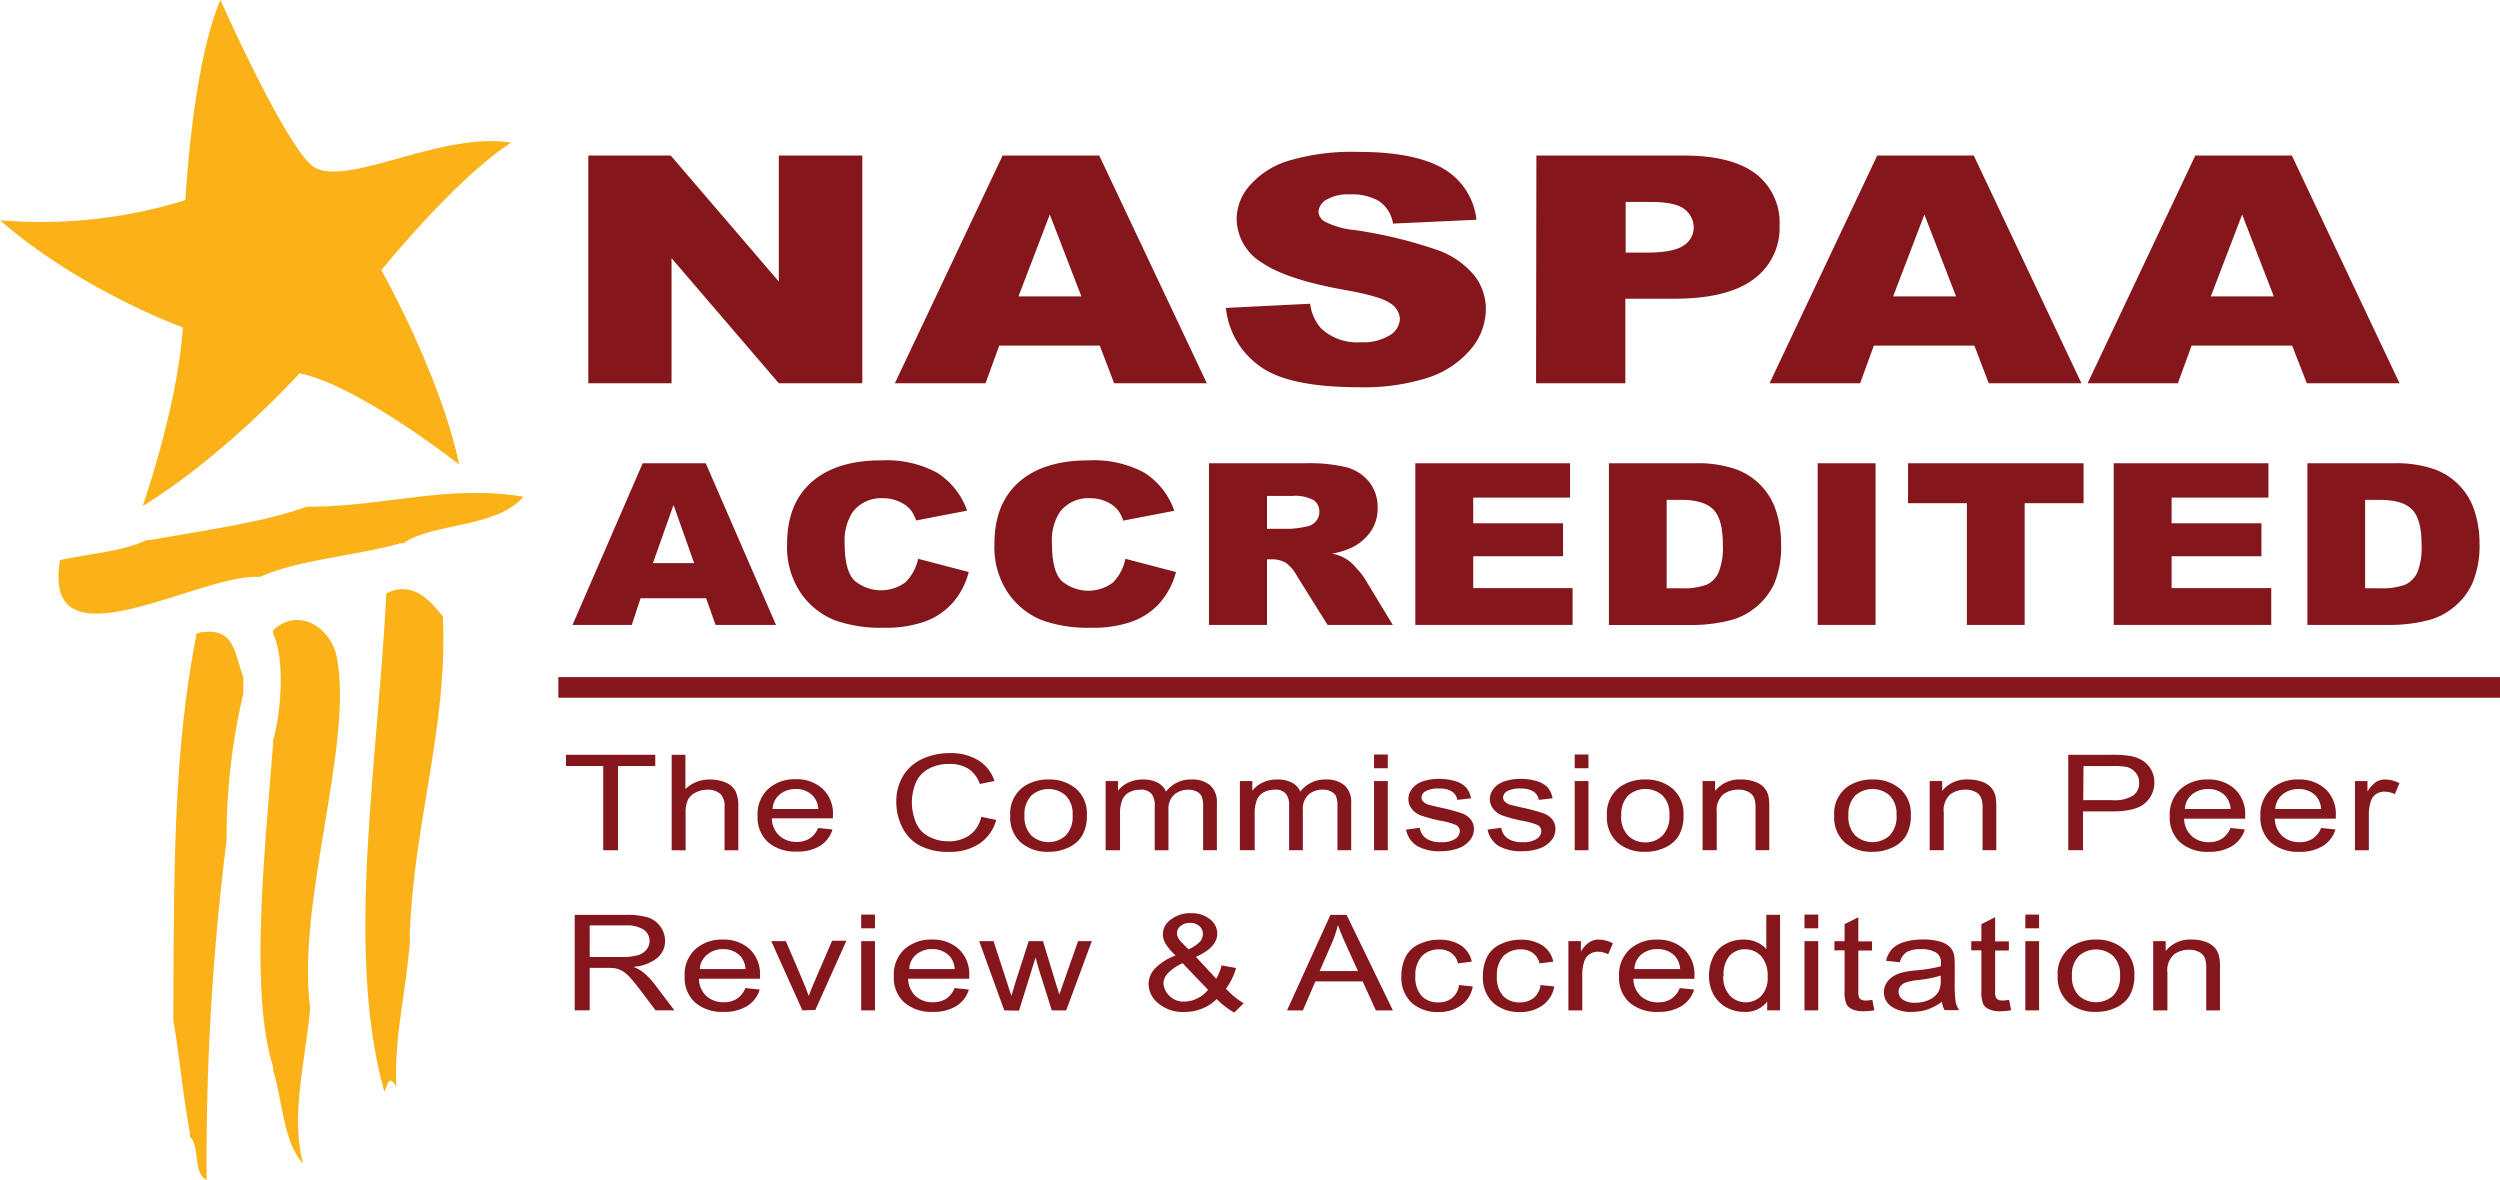 <?xml version="1.0" encoding="UTF-8" standalone="no"?> <svg xmlns="http://www.w3.org/2000/svg" viewBox="0 0 364.05 171.83"><defs><style>.cls-1,.cls-2{fill:#fbb218;}.cls-1{fill-rule:evenodd;}.cls-3{fill:#84161c;}.cls-4{fill:none;stroke:#84161c;stroke-miterlimit:10;stroke-width:3px;}</style></defs><g id="Layer_2" data-name="Layer 2"><g id="Layer_1-2" data-name="Layer 1"><path class="cls-1" d="m45.14 73.78c10.76 0 20.21-3.27 31.07-1.45-3.81 4.57-13.4 3.82-17.48 6.79h-0.48c-6.57 1.88-14.54 2.29-20.39 4.88h-0.48c-8.9-0.2-31.38 13.68-28.64-2.45 4.26-0.92 9.12-1.24 12.62-2.91h0.48c7.94-1.4 17.09-2.7 22.82-4.86z"></path><path class="cls-1" d="m59.71 136.88c-0.57 7.54-2.35 14.18-2 21.36-1.58-2.85-1.46 2.4-1.94 0-5.44-20.35-0.72-47.45 0.49-71.84 4-2 6.63 1.38 8.25 3.4v0.49c0.65 15.79-4.35 29.88-4.85 46.11z"></path><path class="cls-1" d="m39.8 91.74c3.81-3.43 8.41-0.24 9.23 3.88 2.51 12.67-5.82 35.45-3.89 51v0.49c-0.73 7.7-2.85 15.49-1 22.33-2.9-3.09-2.94-9-4.37-13.6v-0.48c-3.37-10.78-1.34-30 0-47.08v-0.49c1.14-3.77 1.79-11.91 0-15.53z"></path><path class="cls-1" d="m25.24 148.05c0.1-21.71 0-38.6 3.4-55.82 5.71-1.34 5.5 3.24 6.79 6.31v2.46a91.12 91.12 0 0 0 -2.43 20.84v0.48a375 375 0 0 0 -2.91 49.51c-2-0.89-0.94-4.88-2.43-6.31v-0.52c-1-5.35-1.51-11.12-2.43-16.51z"></path><path class="cls-2" d="m32.1 0s8.79 19.8 13.08 23.9 18.75-4.88 29.29-3.12c0 0-6.44 3.51-18.94 18.55 0 0 8.59 15.23 11.33 28.31 0 0-14.65-11.52-23.24-13.28 0 0-10.74 11.91-22.84 19.33 0 0 5.07-14.45 5.85-26 0 0-15-5.46-26.63-15.62a70.74 70.74 0 0 0 27 -2.93s1-19.65 5.1-29.14z"></path><path class="cls-3" d="m85.67 22.65h12l15.74 18.35v-18.35h12.16v33.16h-12.16l-15.62-18.21v18.21h-12.12z"></path><path class="cls-3" d="m160.15 50.33h-14.64l-2 5.48h-13.2l15.69-33.16h14.07l15.67 33.16h-13.5zm-2.68-7.17-4.6-11.92-4.56 11.92z"></path><path class="cls-3" d="m178.52 44.84l12.26-0.61a6.59 6.59 0 0 0 1.62 3.61 7.64 7.64 0 0 0 5.7 2 7.47 7.47 0 0 0 4.25 -1 2.91 2.91 0 0 0 1.5 -2.39 2.87 2.87 0 0 0 -1.43 -2.31q-1.42-1-6.6-1.92-8.48-1.51-12.1-4a7.54 7.54 0 0 1 -3.64 -6.4 7.45 7.45 0 0 1 1.92 -4.82 12.22 12.22 0 0 1 5.6 -3.58 32.58 32.58 0 0 1 10.26 -1.3q8 0 12.2 2.37a9.82 9.82 0 0 1 4.94 7.51l-12.15 0.56a4.87 4.87 0 0 0 -2 -3.25 7.72 7.72 0 0 0 -4.28 -1 6.12 6.12 0 0 0 -3.39 0.76 2.18 2.18 0 0 0 -1.18 1.79 1.74 1.74 0 0 0 0.94 1.42 12 12 0 0 0 4.32 1.22 65.66 65.66 0 0 1 12.11 2.93 12.31 12.31 0 0 1 5.32 3.68 7.92 7.92 0 0 1 1.68 4.89 9.07 9.07 0 0 1 -2.22 5.88 13.69 13.69 0 0 1 -6.21 4.12 30.75 30.75 0 0 1 -10 1.39q-10.65 0-14.74-3.26a11.81 11.81 0 0 1 -4.68 -8.29z"></path><path class="cls-3" d="m223.73 22.65h21.43q7 0 10.49 2.64a8.93 8.93 0 0 1 3.49 7.54 9.23 9.23 0 0 1 -3.8 7.84q-3.81 2.84-11.6 2.83h-7.06v12.31h-13zm13 14.13h3.16c2.49 0 4.23-0.34 5.24-1a3.11 3.11 0 0 0 1.51 -2.64 3.35 3.35 0 0 0 -1.31 -2.65q-1.32-1.08-4.93-1.08h-3.67z"></path><path class="cls-3" d="m287.51 50.33h-14.64l-2 5.48h-13.19l15.68-33.16h14.06l15.68 33.16h-13.5zm-2.67-7.17-4.61-11.92-4.55 11.92z"></path><path class="cls-3" d="m333.78 50.33h-14.64l-2 5.48h-13.14l15.68-33.16h14.06l15.68 33.16h-13.5zm-2.67-7.17l-4.61-11.92-4.56 11.92z"></path><path class="cls-3" d="m102.83 87.12h-9.55l-1.28 3.88h-8.63l10.22-23.54h9.18l10.23 23.54h-8.8zm-1.75-5.12l-3-8.47-3 8.47z"></path><path class="cls-3" d="m133.7 81.37l7.37 1.93a11 11 0 0 1 -2.34 4.48 10 10 0 0 1 -4 2.71 16.9 16.9 0 0 1 -6 0.92 19.75 19.75 0 0 1 -7.25 -1.12 11 11 0 0 1 -4.86 -3.92 11.93 11.93 0 0 1 -2 -7.19q0-5.85 3.59-9t10.17-3.14a15.46 15.46 0 0 1 8.08 1.8 10.7 10.7 0 0 1 4.37 5.52l-7.42 1.43a5.33 5.33 0 0 0 -0.82 -1.57 4.71 4.71 0 0 0 -1.75 -1.22 5.59 5.59 0 0 0 -2.28 -0.45 5.19 5.19 0 0 0 -4.38 2 7.54 7.54 0 0 0 -1.18 4.58q0 3.91 1.37 5.37a6 6 0 0 0 7.51 0.27 6.84 6.84 0 0 0 1.82 -3.4z"></path><path class="cls-3" d="m163.88 81.37l7.37 1.93a11.19 11.19 0 0 1 -2.34 4.48 10 10 0 0 1 -4 2.71 16.92 16.92 0 0 1 -6 0.92 19.73 19.73 0 0 1 -7.24 -1.12 11 11 0 0 1 -4.86 -3.92 11.93 11.93 0 0 1 -2 -7.19q0-5.85 3.59-9t10.16-3.14a15.47 15.47 0 0 1 8.09 1.8 10.7 10.7 0 0 1 4.35 5.54l-7.43 1.43a5.35 5.35 0 0 0 -0.81 -1.57 4.71 4.71 0 0 0 -1.76 -1.24 5.59 5.59 0 0 0 -2.28 -0.45 5.19 5.19 0 0 0 -4.38 2 7.54 7.54 0 0 0 -1.15 4.64c0 2.61 0.45 4.4 1.37 5.37a6 6 0 0 0 7.51 0.27 6.84 6.84 0 0 0 1.81 -3.46z"></path><path class="cls-3" d="m176.05 91v-23.54h14a23.11 23.11 0 0 1 6 0.58 6.36 6.36 0 0 1 3.33 2.14 5.92 5.92 0 0 1 1.23 3.82 5.84 5.84 0 0 1 -1 3.38 7 7 0 0 1 -2.65 2.3 11.1 11.1 0 0 1 -3 0.94 5.71 5.71 0 0 1 3.54 2.1 9.39 9.39 0 0 1 1.18 1.46l4.14 6.82h-9.5l-4.5-7.2a5.48 5.48 0 0 0 -1.52 -1.8 3.87 3.87 0 0 0 -2.06 -0.55h-0.74v9.55zm8.45-14h3.5a14.89 14.89 0 0 0 2.23 -0.32 2.26 2.26 0 0 0 1.36 -0.74 1.94 1.94 0 0 0 0.53 -1.36 2 2 0 0 0 -0.83 -1.75 5.66 5.66 0 0 0 -3.14 -0.61h-3.65z"></path><path class="cls-3" d="m206.1 67.46h22.53v5h-14.1v3.74h13.08v4.8h-13.08v4.64h14.47v5.36h-22.9z"></path><path class="cls-3" d="m234.29 67.46h12.49a17 17 0 0 1 6 0.87 9.55 9.55 0 0 1 5.91 6.26 15.2 15.2 0 0 1 0.67 4.56 14 14 0 0 1 -1 5.86 9.81 9.81 0 0 1 -2.76 3.48 9.35 9.35 0 0 1 -3.79 1.87 22.23 22.23 0 0 1 -5 0.65h-12.52zm8.41 5.33v12.87h2.06a9.79 9.79 0 0 0 3.75 -0.51 3.59 3.59 0 0 0 1.74 -1.76 9.77 9.77 0 0 0 0.63 -4.09c0-2.5-0.47-4.2-1.41-5.13s-2.5-1.38-4.67-1.38z"></path><path class="cls-3" d="m264.69 67.46h8.43v23.54h-8.43z"></path><path class="cls-3" d="m277.85 67.46h25.56v5.82h-8.58v17.72h-8.41v-17.72h-8.57z"></path><path class="cls-3" d="m307.8 67.46h22.53v5h-14.1v3.74h13.08v4.8h-13.08v4.64h14.51v5.36h-22.94z"></path><path class="cls-3" d="m336 67.46h12.49a17 17 0 0 1 6 0.87 9.55 9.55 0 0 1 5.91 6.26 15.2 15.2 0 0 1 0.67 4.56 14 14 0 0 1 -1.07 5.85 9.7 9.7 0 0 1 -2.76 3.48 9.38 9.38 0 0 1 -3.78 1.87 22.38 22.38 0 0 1 -5 0.65h-12.46zm8.41 5.33v12.87h2.06a9.79 9.79 0 0 0 3.75 -0.51 3.65 3.65 0 0 0 1.78 -1.76 9.77 9.77 0 0 0 0.63 -4.09c0-2.5-0.47-4.2-1.41-5.13s-2.5-1.38-4.68-1.38z"></path><path class="cls-3" d="m87.84 123.81v-12.26h-5.42v-1.64h13v1.64h-5.42v12.26z"></path><path class="cls-3" d="m97.81 123.81v-13.9h2v5a4.9 4.9 0 0 1 3.58 -1.39 5.62 5.62 0 0 1 2.3 0.44 2.93 2.93 0 0 1 1.4 1.22 4.86 4.86 0 0 1 0.42 2.26v6.38h-2v-6.38a2.39 2.39 0 0 0 -0.66 -1.87 2.76 2.76 0 0 0 -1.85 -0.57 3.66 3.66 0 0 0 -1.69 0.4 2.39 2.39 0 0 0 -1.13 1.06 4.29 4.29 0 0 0 -0.34 1.86v5.51z"></path><path class="cls-3" d="m119.14 120.57l2.09 0.22a4.3 4.3 0 0 1 -1.84 2.4 6.2 6.2 0 0 1 -3.39 0.81 6 6 0 0 1 -4.15 -1.36 4.85 4.85 0 0 1 -1.53 -3.82 5 5 0 0 1 1.55 -3.94 5.73 5.73 0 0 1 4 -1.41 5.59 5.59 0 0 1 3.91 1.38 4.94 4.94 0 0 1 1.51 3.87v0.45h-8.89a3.49 3.49 0 0 0 1.11 2.54 3.62 3.62 0 0 0 2.49 0.89 3.49 3.49 0 0 0 1.9 -0.5 3.36 3.36 0 0 0 1.24 -1.53zm-6.64-2.76h6.66a3.11 3.11 0 0 0 -0.77 -1.91 3.31 3.31 0 0 0 -2.5 -1 3.55 3.55 0 0 0 -2.34 0.78 2.94 2.94 0 0 0 -1.05 2.13z"></path><path class="cls-3" d="m142.89 118.94l2.18 0.46a6.12 6.12 0 0 1 -2.46 3.46 7.69 7.69 0 0 1 -4.35 1.19 8.83 8.83 0 0 1 -4.33 -0.92 6 6 0 0 1 -2.54 -2.65 8.17 8.17 0 0 1 -0.87 -3.72 7.18 7.18 0 0 1 1 -3.79 6.28 6.28 0 0 1 2.8 -2.46 9.38 9.38 0 0 1 4 -0.84 7.65 7.65 0 0 1 4.16 1.06 5.58 5.58 0 0 1 2.34 3l-2.14 0.43a4.33 4.33 0 0 0 -1.66 -2.21 5 5 0 0 0 -2.74 -0.7 6.09 6.09 0 0 0 -3.18 0.77 4.18 4.18 0 0 0 -1.79 2.07 7.57 7.57 0 0 0 0.1 5.76 4 4 0 0 0 1.9 2 6 6 0 0 0 2.8 0.66 5.23 5.23 0 0 0 3.1 -0.9 4.43 4.43 0 0 0 1.68 -2.67z"></path><path class="cls-3" d="m147.11 118.78a4.8 4.8 0 0 1 1.85 -4.15 6.15 6.15 0 0 1 3.75 -1.12 5.93 5.93 0 0 1 4 1.36 4.73 4.73 0 0 1 1.56 3.76 5.78 5.78 0 0 1 -0.69 3.06 4.51 4.51 0 0 1 -2 1.73 6.59 6.59 0 0 1 -2.88 0.62 5.89 5.89 0 0 1 -4.05 -1.36 4.9 4.9 0 0 1 -1.54 -3.9zm2.08 0a3.85 3.85 0 0 0 1 2.89 3.73 3.73 0 0 0 5 0 3.93 3.93 0 0 0 1 -3 3.73 3.73 0 0 0 -1 -2.83 3.78 3.78 0 0 0 -5 0 3.88 3.88 0 0 0 -1 2.94z"></path><path class="cls-3" d="m161 123.81v-10.07h1.8v1.41a4.15 4.15 0 0 1 1.5 -1.19 4.82 4.82 0 0 1 2.12 -0.45 4.47 4.47 0 0 1 2.17 0.47 2.57 2.57 0 0 1 1.2 1.3 4.49 4.49 0 0 1 3.68 -1.77 4 4 0 0 1 2.73 0.83 3.2 3.2 0 0 1 1 2.56v6.91h-2v-6.34a4 4 0 0 0 -0.2 -1.47 1.5 1.5 0 0 0 -0.71 -0.72 2.5 2.5 0 0 0 -1.22 -0.28 3.1 3.1 0 0 0 -2.08 0.71 2.79 2.79 0 0 0 -0.84 2.26v5.85h-2v-6.54a2.55 2.55 0 0 0 -0.49 -1.71 2 2 0 0 0 -1.66 -0.57 3.41 3.41 0 0 0 -1.58 0.38 2.27 2.27 0 0 0 -1 1.11 5.53 5.53 0 0 0 -0.32 2.11v5.22z"></path><path class="cls-3" d="m180.55 123.81v-10.07h1.81v1.41a4.07 4.07 0 0 1 1.5 -1.19 4.79 4.79 0 0 1 2.12 -0.45 4.47 4.47 0 0 1 2.17 0.47 2.57 2.57 0 0 1 1.2 1.3 4.49 4.49 0 0 1 3.68 -1.77 4.07 4.07 0 0 1 2.73 0.83 3.2 3.2 0 0 1 1 2.56v6.91h-2v-6.34a4 4 0 0 0 -0.19 -1.48 1.48 1.48 0 0 0 -0.72 -0.72 2.43 2.43 0 0 0 -1.21 -0.28 3.13 3.13 0 0 0 -2.09 0.71 2.82 2.82 0 0 0 -0.83 2.26v5.85h-2v-6.54a2.55 2.55 0 0 0 -0.49 -1.71 2 2 0 0 0 -1.62 -0.57 3.38 3.38 0 0 0 -1.58 0.38 2.27 2.27 0 0 0 -1 1.11 5.34 5.34 0 0 0 -0.32 2.11v5.22z"></path><path class="cls-3" d="m200.09 111.87v-2h2v2zm0 11.94v-10.07h2v10.07z"></path><path class="cls-3" d="m204.75 120.81l2-0.27a2.24 2.24 0 0 0 0.94 1.56 3.69 3.69 0 0 0 2.15 0.54 3.54 3.54 0 0 0 2.06 -0.48 1.39 1.39 0 0 0 0.68 -1.13 1 1 0 0 0 -0.6 -0.91 10.15 10.15 0 0 0 -2.06 -0.58 20.89 20.89 0 0 1 -3.09 -0.82 3 3 0 0 1 -1.3 -1 2.3 2.3 0 0 1 -0.44 -1.36 2.27 2.27 0 0 1 0.36 -1.24 3.07 3.07 0 0 1 1 -1 4.5 4.5 0 0 1 1.28 -0.49 7.05 7.05 0 0 1 1.75 -0.21 8 8 0 0 1 2.46 0.34 3.43 3.43 0 0 1 1.57 0.93 3.31 3.31 0 0 1 0.7 1.56l-2 0.23a1.78 1.78 0 0 0 -0.78 -1.22 3.26 3.26 0 0 0 -1.83 -0.43 3.77 3.77 0 0 0 -2 0.38 1.11 1.11 0 0 0 -0.6 0.91 0.82 0.82 0 0 0 0.25 0.6 1.71 1.71 0 0 0 0.77 0.46c0.21 0.06 0.8 0.21 1.79 0.43a28 28 0 0 1 3 0.8 2.92 2.92 0 0 1 1.33 0.89 2.19 2.19 0 0 1 0.49 1.46 2.58 2.58 0 0 1 -0.59 1.61 3.83 3.83 0 0 1 -1.71 1.17 7.26 7.26 0 0 1 -2.51 0.41 6.39 6.39 0 0 1 -3.54 -0.81 3.68 3.68 0 0 1 -1.53 -2.33z"></path><path class="cls-3" d="m216.62 120.81l2-0.27a2.26 2.26 0 0 0 0.93 1.56 3.73 3.73 0 0 0 2.16 0.54 3.58 3.58 0 0 0 2.06 -0.48 1.39 1.39 0 0 0 0.68 -1.13 1 1 0 0 0 -0.6 -0.91 10.55 10.55 0 0 0 -2.07 -0.58 20.66 20.66 0 0 1 -3.08 -0.82 2.9 2.9 0 0 1 -1.3 -1 2.24 2.24 0 0 1 -0.45 -1.36 2.28 2.28 0 0 1 0.37 -1.24 2.94 2.94 0 0 1 1 -1 4.71 4.71 0 0 1 1.29 -0.49 6.94 6.94 0 0 1 1.75 -0.21 8 8 0 0 1 2.46 0.34 3.43 3.43 0 0 1 1.57 0.93 3.3 3.3 0 0 1 0.69 1.56l-2 0.23a1.78 1.78 0 0 0 -0.78 -1.22 3.26 3.26 0 0 0 -1.83 -0.43 3.81 3.81 0 0 0 -2 0.38 1.12 1.12 0 0 0 -0.59 0.91 0.82 0.82 0 0 0 0.25 0.6 1.71 1.71 0 0 0 0.77 0.46c0.2 0.06 0.8 0.21 1.79 0.43a28.74 28.74 0 0 1 3 0.8 3 3 0 0 1 1.33 0.89 2.23 2.23 0 0 1 0.48 1.46 2.52 2.52 0 0 1 -0.59 1.61 3.8 3.8 0 0 1 -1.7 1.17 7.3 7.3 0 0 1 -2.51 0.41 6.45 6.45 0 0 1 -3.55 -0.81 3.71 3.71 0 0 1 -1.53 -2.33z"></path><path class="cls-3" d="m229.31 111.87v-2h2v2zm0 11.94v-10.07h2v10.07z"></path><path class="cls-3" d="m234 118.78a4.79 4.79 0 0 1 1.84 -4.15 6.19 6.19 0 0 1 3.75 -1.12 5.93 5.93 0 0 1 4 1.36 4.73 4.73 0 0 1 1.56 3.76 5.78 5.78 0 0 1 -0.69 3.06 4.51 4.51 0 0 1 -2 1.73 6.59 6.59 0 0 1 -2.88 0.62 5.89 5.89 0 0 1 -4.05 -1.36 4.93 4.93 0 0 1 -1.53 -3.9zm2.08 0a3.81 3.81 0 0 0 1 2.89 3.43 3.43 0 0 0 2.51 1 3.49 3.49 0 0 0 2.51 -1 4 4 0 0 0 1 -3 3.73 3.73 0 0 0 -1 -2.83 3.76 3.76 0 0 0 -5 0 3.84 3.84 0 0 0 -1 2.94z"></path><path class="cls-3" d="m247.93 123.81v-10.07h1.82v1.43a4.55 4.55 0 0 1 3.8 -1.66 5.71 5.71 0 0 1 2 0.33 3.09 3.09 0 0 1 1.35 0.86 3 3 0 0 1 0.63 1.26 7.92 7.92 0 0 1 0.11 1.66v6.19h-2v-6.12a4.15 4.15 0 0 0 -0.23 -1.57 1.81 1.81 0 0 0 -0.84 -0.82 3 3 0 0 0 -1.41 -0.31 3.67 3.67 0 0 0 -2.23 0.69 3.12 3.12 0 0 0 -0.94 2.63v5.5z"></path><path class="cls-3" d="m267.1 118.78a4.79 4.79 0 0 1 1.84 -4.15 6.17 6.17 0 0 1 3.75 -1.12 5.93 5.93 0 0 1 4 1.36 4.73 4.73 0 0 1 1.56 3.76 5.78 5.78 0 0 1 -0.69 3.06 4.51 4.51 0 0 1 -2 1.73 6.59 6.59 0 0 1 -2.88 0.62 5.89 5.89 0 0 1 -4.05 -1.36 4.9 4.9 0 0 1 -1.53 -3.9zm2.07 0a3.85 3.85 0 0 0 1 2.89 3.73 3.73 0 0 0 5 0 3.93 3.93 0 0 0 1 -3 3.73 3.73 0 0 0 -1 -2.83 3.78 3.78 0 0 0 -5 0 3.88 3.88 0 0 0 -1 2.94z"></path><path class="cls-3" d="m281 123.81v-10.07h1.82v1.43a4.53 4.53 0 0 1 3.79 -1.66 5.81 5.81 0 0 1 2 0.33 3.09 3.09 0 0 1 1.35 0.86 3 3 0 0 1 0.63 1.26 8.69 8.69 0 0 1 0.11 1.66v6.19h-2v-6.12a3.93 3.93 0 0 0 -0.24 -1.57 1.74 1.74 0 0 0 -0.83 -0.82 3 3 0 0 0 -1.41 -0.31 3.65 3.65 0 0 0 -2.23 0.69 3.09 3.09 0 0 0 -0.94 2.63v5.5z"></path><path class="cls-3" d="m301.18 123.81v-13.9h6.21a17.63 17.63 0 0 1 2.51 0.13 5.39 5.39 0 0 1 2 0.65 3.61 3.61 0 0 1 1.32 1.34 3.77 3.77 0 0 1 0.5 1.9 3.9 3.9 0 0 1 -1.34 3q-1.34 1.23-4.82 1.23h-4.23v5.65zm2.18-7.29h4.26a5.07 5.07 0 0 0 3 -0.67 2.18 2.18 0 0 0 0.88 -1.86 2.25 2.25 0 0 0 -0.52 -1.5 2.47 2.47 0 0 0 -1.37 -0.82 11.39 11.39 0 0 0 -2 -0.12h-4.21z"></path><path class="cls-3" d="m324.8 120.57l2.09 0.22a4.33 4.33 0 0 1 -1.83 2.4 6.24 6.24 0 0 1 -3.42 0.85 6 6 0 0 1 -4.15 -1.36 4.85 4.85 0 0 1 -1.53 -3.82 5 5 0 0 1 1.55 -3.94 5.73 5.73 0 0 1 4 -1.41 5.58 5.58 0 0 1 3.91 1.38 4.94 4.94 0 0 1 1.52 3.87v0.45h-8.89a3.53 3.53 0 0 0 1.11 2.54 3.64 3.64 0 0 0 2.5 0.89 3.46 3.46 0 0 0 1.89 -0.5 3.3 3.3 0 0 0 1.25 -1.57zm-6.64-2.76h6.66a3.11 3.11 0 0 0 -0.76 -1.91 3.35 3.35 0 0 0 -2.51 -1 3.59 3.59 0 0 0 -2.34 0.78 2.94 2.94 0 0 0 -1.05 2.13z"></path><path class="cls-3" d="m338 120.57l2.09 0.22a4.33 4.33 0 0 1 -1.83 2.4 6.24 6.24 0 0 1 -3.42 0.85 6 6 0 0 1 -4.15 -1.36 4.85 4.85 0 0 1 -1.53 -3.82 5 5 0 0 1 1.55 -3.94 5.73 5.73 0 0 1 4 -1.41 5.58 5.58 0 0 1 3.91 1.38 4.94 4.94 0 0 1 1.52 3.87v0.45h-8.89a3.57 3.57 0 0 0 1.11 2.54 3.64 3.64 0 0 0 2.5 0.89 3.46 3.46 0 0 0 1.89 -0.5 3.3 3.3 0 0 0 1.25 -1.57zm-6.64-2.76h6.64a3.11 3.11 0 0 0 -0.76 -1.91 3.34 3.34 0 0 0 -2.51 -1 3.59 3.59 0 0 0 -2.34 0.78 2.94 2.94 0 0 0 -1.07 2.13z"></path><path class="cls-3" d="m342.93 123.81v-10.07h1.82v1.53a4.36 4.36 0 0 1 1.29 -1.42 2.49 2.49 0 0 1 1.29 -0.34 4.41 4.41 0 0 1 2.08 0.55l-0.69 1.59a3.28 3.28 0 0 0 -1.49 -0.37 2.2 2.2 0 0 0 -1.19 0.33 1.89 1.89 0 0 0 -0.75 0.94 5.77 5.77 0 0 0 -0.34 2v5.27z"></path><path class="cls-3" d="m83.69 147.13v-13.91h7.31a11.37 11.37 0 0 1 3.34 0.37 3.64 3.64 0 0 1 2.51 3.41 3.22 3.22 0 0 1 -1.14 2.5 6.26 6.26 0 0 1 -3.5 1.29 5.34 5.34 0 0 1 1.31 0.69 10 10 0 0 1 1.81 1.85l2.87 3.79h-2.74l-2.18-2.9c-0.64-0.83-1.16-1.47-1.57-1.91a4.59 4.59 0 0 0 -1.11 -0.93 3.63 3.63 0 0 0 -1 -0.37 7.11 7.11 0 0 0 -1.22 -0.07h-2.51v6.18zm2.18-7.77h4.68a8.35 8.35 0 0 0 2.33 -0.26 2.49 2.49 0 0 0 1.28 -0.84 2 2 0 0 0 -0.41 -2.87 4.49 4.49 0 0 0 -2.67 -0.63h-5.21z"></path><path class="cls-3" d="m108.54 143.88l2.09 0.22a4.33 4.33 0 0 1 -1.83 2.4 6.26 6.26 0 0 1 -3.42 0.85 6 6 0 0 1 -4.15 -1.36 4.85 4.85 0 0 1 -1.53 -3.82 5 5 0 0 1 1.55 -3.94 5.73 5.73 0 0 1 4 -1.41 5.59 5.59 0 0 1 3.91 1.38 5 5 0 0 1 1.51 3.87v0.45h-8.89a3.53 3.53 0 0 0 1.11 2.55 3.68 3.68 0 0 0 2.49 0.88 3.58 3.58 0 0 0 1.9 -0.49 3.39 3.39 0 0 0 1.26 -1.58zm-6.64-2.76h6.66a3.11 3.11 0 0 0 -0.76 -1.91 3.39 3.39 0 0 0 -2.51 -1 3.51 3.51 0 0 0 -2.29 0.79 2.9 2.9 0 0 0 -1.1 2.12z"></path><path class="cls-3" d="m116.85 147.13l-4.54-10.08h2.13l2.56 6c0.28 0.66 0.53 1.33 0.77 2 0.18-0.53 0.43-1.17 0.75-1.91l2.65-6.15h2.08l-4.52 10.08z"></path><path class="cls-3" d="m125.41 135.18v-2h2v2zm0 11.95v-10.08h2v10.08z"></path><path class="cls-3" d="m139 143.88l2.09 0.22a4.33 4.33 0 0 1 -1.83 2.4 6.23 6.23 0 0 1 -3.41 0.85 6 6 0 0 1 -4.15 -1.36 4.82 4.82 0 0 1 -1.54 -3.82 5 5 0 0 1 1.55 -3.94 5.77 5.77 0 0 1 4 -1.41 5.58 5.58 0 0 1 3.91 1.38 5 5 0 0 1 1.52 3.87v0.45h-8.9a3.61 3.61 0 0 0 1.11 2.55 3.69 3.69 0 0 0 2.5 0.88 3.6 3.6 0 0 0 1.9 -0.49 3.31 3.31 0 0 0 1.25 -1.58zm-6.63-2.76h6.65a3.05 3.05 0 0 0 -0.76 -1.91 3.37 3.37 0 0 0 -2.5 -1 3.51 3.51 0 0 0 -2.34 0.79 2.83 2.83 0 0 0 -1.01 2.12z"></path><path class="cls-3" d="m146.24 147.13l-3.65-10.08h2.09l1.9 5.82 0.7 2.16 0.62-2.08 1.9-5.9h2.08l1.78 5.85 0.6 1.92 0.68-1.94 2.05-5.83h2l-3.73 10.08h-2.1l-1.89-6-0.47-1.71-2.41 7.75z"></path><path class="cls-3" d="m177.18 145.48a6.62 6.62 0 0 1 -4.72 1.88 5.5 5.5 0 0 1 -4 -1.44 3.6 3.6 0 0 1 -1.2 -2.63 3.3 3.3 0 0 1 1 -2.33 8.15 8.15 0 0 1 2.93 -1.82 8.54 8.54 0 0 1 -1.48 -1.76 2.56 2.56 0 0 1 0.79 -3.47 4.55 4.55 0 0 1 2.93 -0.93 4.26 4.26 0 0 1 2.76 0.87 2.66 2.66 0 0 1 1.07 2.1q0 2-3.11 3.39l2.95 3.18a7.23 7.23 0 0 0 0.79 -1.94l2.1 0.38a9.13 9.13 0 0 1 -1.46 3 10.69 10.69 0 0 0 2.57 2.13l-1.36 1.36a11.11 11.11 0 0 1 -2.56 -1.97zm-1.26-1.34-3.71-3.88a7 7 0 0 0 -2.21 1.53 2.26 2.26 0 0 0 -0.58 1.4 2.71 2.71 0 0 0 0.8 1.75 2.84 2.84 0 0 0 2.26 0.91 4.35 4.35 0 0 0 1.88 -0.47 4.42 4.42 0 0 0 1.56 -1.24zm-2.85-5.9a5.37 5.37 0 0 0 1.71 -1.15 1.76 1.76 0 0 0 0.38 -1.09 1.42 1.42 0 0 0 -0.53 -1.16 2 2 0 0 0 -1.33 -0.45 2.09 2.09 0 0 0 -1.37 0.44 1.37 1.37 0 0 0 -0.54 1.09 1.42 1.42 0 0 0 0.2 0.68 3.11 3.11 0 0 0 0.59 0.75z"></path><path class="cls-3" d="m187.42 147.13l6.32-13.91h2.35l6.74 13.91h-2.48l-1.92-4.22h-6.89l-1.81 4.22zm4.75-5.72h5.58l-1.75-3.85q-0.79-1.76-1.17-2.88a16 16 0 0 1 -0.89 2.66z"></path><path class="cls-3" d="m212.46 143.44l2 0.21a4.17 4.17 0 0 1 -1.67 2.72 5.37 5.37 0 0 1 -3.29 1 5.63 5.63 0 0 1 -3.94 -1.35 5 5 0 0 1 -1.49 -3.87 6.18 6.18 0 0 1 0.64 -2.86 4.08 4.08 0 0 1 2 -1.83 6.6 6.6 0 0 1 2.85 -0.62 5.65 5.65 0 0 1 3.18 0.83 3.74 3.74 0 0 1 1.58 2.36l-2 0.26a2.61 2.61 0 0 0 -1 -1.53 2.87 2.87 0 0 0 -1.72 -0.51 3.46 3.46 0 0 0 -2.49 0.92 4 4 0 0 0 -1 2.93 4.06 4.06 0 0 0 0.92 2.95 3.26 3.26 0 0 0 2.4 0.92 3.15 3.15 0 0 0 2 -0.62 2.87 2.87 0 0 0 1.03 -1.91z"></path><path class="cls-3" d="m224.33 143.44l2 0.21a4.17 4.17 0 0 1 -1.67 2.72 5.38 5.38 0 0 1 -3.3 1 5.62 5.62 0 0 1 -3.93 -1.35 5 5 0 0 1 -1.49 -3.87 6.06 6.06 0 0 1 0.64 -2.86 4.08 4.08 0 0 1 2 -1.83 6.6 6.6 0 0 1 2.85 -0.62 5.59 5.59 0 0 1 3.17 0.83 3.72 3.72 0 0 1 1.59 2.36l-2 0.26a2.66 2.66 0 0 0 -1 -1.53 2.9 2.9 0 0 0 -1.73 -0.51 3.46 3.46 0 0 0 -2.48 0.92 4 4 0 0 0 -1 2.93 4.06 4.06 0 0 0 0.92 2.95 3.25 3.25 0 0 0 2.4 0.92 3.15 3.15 0 0 0 2 -0.62 2.87 2.87 0 0 0 1.03 -1.91z"></path><path class="cls-3" d="m228.39 147.13v-10.08h1.82v1.53a4.31 4.31 0 0 1 1.29 -1.41 2.51 2.51 0 0 1 1.3 -0.35 4.52 4.52 0 0 1 2.07 0.55l-0.69 1.59a3.27 3.27 0 0 0 -1.48 -0.37 2.16 2.16 0 0 0 -1.2 0.34 1.82 1.82 0 0 0 -0.75 0.93 5.81 5.81 0 0 0 -0.34 2v5.28z"></path><path class="cls-3" d="m244.61 143.88l2.09 0.22a4.33 4.33 0 0 1 -1.83 2.4 6.26 6.26 0 0 1 -3.42 0.85 6 6 0 0 1 -4.15 -1.35 4.85 4.85 0 0 1 -1.53 -3.82 5 5 0 0 1 1.55 -3.94 5.73 5.73 0 0 1 4 -1.41 5.59 5.59 0 0 1 3.91 1.38 5 5 0 0 1 1.51 3.87v0.45h-8.89a3.53 3.53 0 0 0 1.11 2.55 3.68 3.68 0 0 0 2.49 0.88 3.58 3.58 0 0 0 1.9 -0.49 3.39 3.39 0 0 0 1.26 -1.59zm-6.61-2.76h6.66a3.11 3.11 0 0 0 -0.76 -1.91 3.39 3.39 0 0 0 -2.51 -1 3.51 3.51 0 0 0 -2.39 0.79 2.9 2.9 0 0 0 -1 2.12z"></path><path class="cls-3" d="m257.34 147.13v-1.28a3.93 3.93 0 0 1 -3.34 1.5 5.34 5.34 0 0 1 -2.62 -0.66 4.66 4.66 0 0 1 -1.85 -1.86 5.52 5.52 0 0 1 -0.66 -2.73 6.16 6.16 0 0 1 0.6 -2.74 4.16 4.16 0 0 1 1.78 -1.88 5.41 5.41 0 0 1 2.66 -0.66 4.59 4.59 0 0 1 1.93 0.39 3.92 3.92 0 0 1 1.37 1v-5h2v13.91zm-6.39-5a3.88 3.88 0 0 0 1 2.89 3.2 3.2 0 0 0 4.53 0 3.76 3.76 0 0 0 0.92 -2.79 4.23 4.23 0 0 0 -0.94 -3 3.12 3.12 0 0 0 -2.32 -1 3 3 0 0 0 -2.26 0.93 4.08 4.08 0 0 0 -0.88 2.94z"></path><path class="cls-3" d="m262.77 135.18v-2h2v2zm0 11.95v-10.08h2v10.08z"></path><path class="cls-3" d="m272.65 145.6l0.3 1.51a9 9 0 0 1 -1.53 0.15 3.94 3.94 0 0 1 -1.71 -0.3 1.75 1.75 0 0 1 -0.85 -0.77 5.08 5.08 0 0 1 -0.25 -2v-5.8h-1.48v-1.33h1.48v-2.49l2-1v3.52h2v1.33h-2v5.89a2.54 2.54 0 0 0 0.11 0.94 0.71 0.71 0 0 0 0.35 0.33 1.58 1.58 0 0 0 0.69 0.12 8.42 8.42 0 0 0 0.89 -0.1z"></path><path class="cls-3" d="m282.78 145.88a7.82 7.82 0 0 1 -2.16 1.14 7.33 7.33 0 0 1 -2.23 0.33 4.87 4.87 0 0 1 -3 -0.81 2.52 2.52 0 0 1 -0.66 -3.42 3 3 0 0 1 1.05 -1 5 5 0 0 1 1.45 -0.56 16 16 0 0 1 1.8 -0.26 20.72 20.72 0 0 0 3.6 -0.59v-0.44a1.71 1.71 0 0 0 -0.57 -1.47 3.79 3.79 0 0 0 -2.3 -0.58 4.15 4.15 0 0 0 -2.11 0.42 2.55 2.55 0 0 0 -1 1.49l-2-0.22a3.88 3.88 0 0 1 0.89 -1.74 4.11 4.11 0 0 1 1.78 -1 9.26 9.26 0 0 1 2.71 -0.36 8.38 8.38 0 0 1 2.48 0.31 3.32 3.32 0 0 1 1.41 0.76 2.57 2.57 0 0 1 0.63 1.16 8.89 8.89 0 0 1 0.1 1.58v2.27a19.94 19.94 0 0 0 0.13 3 3.27 3.27 0 0 0 0.51 1.21h-2.11a3.24 3.24 0 0 1 -0.4 -1.22zm-0.17-3.81a16.78 16.78 0 0 1 -3.3 0.64 9 9 0 0 0 -1.76 0.35 1.69 1.69 0 0 0 -0.8 0.55 1.27 1.27 0 0 0 -0.28 0.81 1.36 1.36 0 0 0 0.61 1.14 3 3 0 0 0 1.79 0.46 4.78 4.78 0 0 0 2.08 -0.44 2.89 2.89 0 0 0 1.34 -1.18 3.61 3.61 0 0 0 0.32 -1.7z"></path><path class="cls-3" d="m292.57 145.6l0.29 1.51a8.84 8.84 0 0 1 -1.52 0.15 3.91 3.91 0 0 1 -1.71 -0.3 1.7 1.7 0 0 1 -0.85 -0.77 5.08 5.08 0 0 1 -0.25 -2v-5.8h-1.48v-1.33h1.48v-2.49l2-1v3.52h2v1.33h-2v5.89a2.33 2.33 0 0 0 0.11 0.94 0.73 0.73 0 0 0 0.34 0.33 1.58 1.58 0 0 0 0.69 0.12 8.58 8.58 0 0 0 0.9 -0.1z"></path><path class="cls-3" d="m294.93 135.18v-2h2v2zm0 11.95v-10.08h2v10.08z"></path><path class="cls-3" d="m299.64 142.09a4.82 4.82 0 0 1 1.84 -4.15 6.26 6.26 0 0 1 3.75 -1.12 5.88 5.88 0 0 1 4 1.37 4.69 4.69 0 0 1 1.57 3.76 5.73 5.73 0 0 1 -0.7 3.06 4.54 4.54 0 0 1 -2 1.73 6.74 6.74 0 0 1 -2.89 0.61 5.89 5.89 0 0 1 -4 -1.35 4.94 4.94 0 0 1 -1.57 -3.91zm2.08 0a3.85 3.85 0 0 0 1 2.9 3.75 3.75 0 0 0 5 0 3.91 3.91 0 0 0 1 -2.95 3.75 3.75 0 0 0 -1 -2.83 3.76 3.76 0 0 0 -5 0 3.84 3.84 0 0 0 -1 2.88z"></path><path class="cls-3" d="m313.55 147.13v-10.08h1.82v1.43a4.58 4.58 0 0 1 3.8 -1.66 5.71 5.71 0 0 1 2 0.33 3.18 3.18 0 0 1 1.35 0.86 3 3 0 0 1 0.63 1.26 7.79 7.79 0 0 1 0.12 1.66v6.2h-2v-6.13a4.06 4.06 0 0 0 -0.23 -1.56 1.78 1.78 0 0 0 -0.84 -0.83 3.12 3.12 0 0 0 -1.41 -0.31 3.61 3.61 0 0 0 -2.23 0.7 3.09 3.09 0 0 0 -0.94 2.62v5.51z"></path><line y1="100.1" x2="364.05" x1="81.31" y2="100.1" class="cls-4"></line></g></g></svg> 
